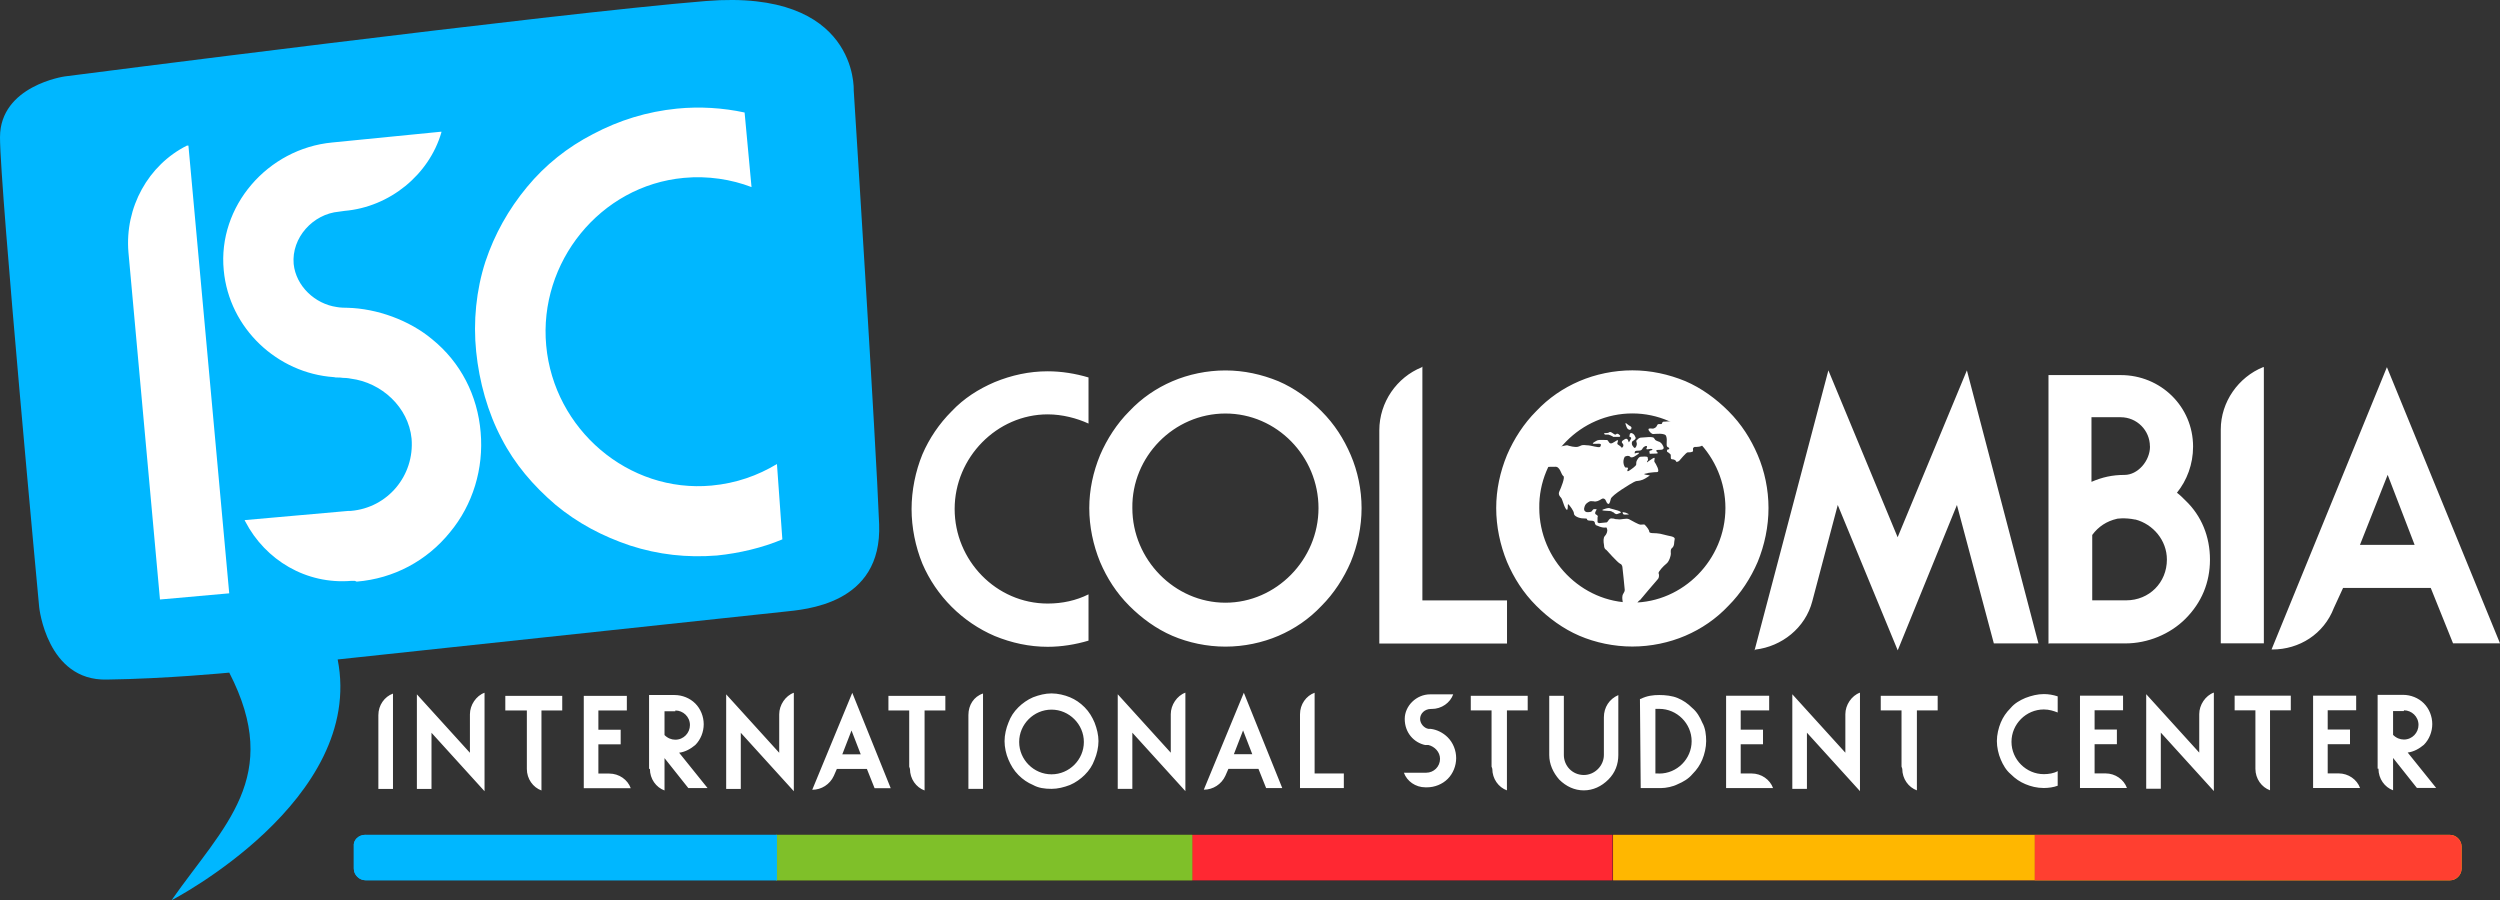 <?xml version="1.0" encoding="UTF-8"?><svg id="Capa_1" xmlns="http://www.w3.org/2000/svg" viewBox="0 0 296 106.59"><rect x="0" y="0" width="296" height="106.59" fill="#333333" stroke="none"/><defs><style>.cls-1{fill:#00b7ff;}.cls-1,.cls-2,.cls-3,.cls-4{fill-rule:evenodd;}.cls-5,.cls-2{fill:#fff;}.cls-6{fill:#ffb700;}.cls-3{fill:#ff3f30;}.cls-7{fill:#a4d200;}.cls-8{fill:#e8001c;}.cls-9{fill:#7fc029;}.cls-4{fill:#fece00;}.cls-10{fill:#ff2832;}.cls-11{fill:#fe5419;}</style></defs><path class="cls-5" d="m284.62,84.1c.91,0,1.73.73,1.73,1.73,0,.91-.73,1.73-1.73,1.73-.46,0-.91-.18-1.28-.55v-2.82h1.28v-.09Zm-3.01,6.92c0,1.18.73,2.19,1.73,2.55h0v-3.83l2.82,3.55h2.28l-3.37-4.19c.73-.09,1.37-.46,1.91-.91.64-.64,1-1.55,1-2.46s-.36-1.82-1-2.46-1.55-1-2.46-1h-3.01v8.74h.09Zm-7.74-8.65v10.93h5.56c-.36-1-1.37-1.73-2.55-1.73h-1.28v-3.46h2.64v-1.73h-2.64v-2.28h3.37v-1.73s-5.1,0-5.1,0Zm-6.83,8.65c0,1.18.73,2.19,1.73,2.55h0v-9.47h2.46v-1.73h-6.65v1.73h2.46v6.92Zm-6.65-1.91l-6.28-6.92v11.2h1.73v-6.65l6.28,6.92v-11.66c-1,.36-1.73,1.46-1.73,2.55v4.55Zm-14.12-6.74v10.93h5.56c-.36-1-1.37-1.73-2.55-1.73h-1.28v-3.46h2.64v-1.73h-2.64v-2.28h3.37v-1.73s-5.1,0-5.1,0Zm-2.64,8.93c-.46.27-1.09.36-1.64.36-2.09,0-3.83-1.73-3.83-3.83s1.73-3.83,3.83-3.83c.64,0,1.18.18,1.64.36v-1.91c-.55-.18-1.09-.27-1.64-.27-.73,0-1.46.18-2.19.46-.64.27-1.28.64-1.73,1.18-.55.55-.91,1.09-1.18,1.73-.27.64-.46,1.46-.46,2.19s.18,1.55.46,2.19c.27.64.64,1.28,1.18,1.73.55.55,1.09.91,1.73,1.18.64.27,1.37.46,2.19.46.55,0,1.18-.09,1.64-.27v-1.73Zm-18.4-.27c0,1.18.73,2.19,1.73,2.55h0v-9.47h2.46v-1.73h-6.74v1.73h2.46v6.65l.09.27Zm-6.74-1.91l-6.28-6.92v11.2h1.73v-6.65l6.28,6.92v-11.66c-1,.36-1.73,1.46-1.73,2.55v4.55Zm-14.12-6.74v10.93h5.56c-.36-1-1.37-1.73-2.55-1.73h-1.28v-3.46h2.64v-1.73h-2.64v-2.28h3.37v-1.73s-5.1,0-5.1,0Zm-8.01,9.2h-.36v-7.65h.46c2.09,0,3.83,1.73,3.83,3.83s-1.73,3.83-3.83,3.83h-.09Zm-2.09,1.73h2.37c.64,0,1.46-.18,2-.46.64-.27,1.28-.64,1.73-1.18.55-.55.91-1.09,1.18-1.73.27-.64.46-1.46.46-2.19s-.09-1.55-.46-2.19c-.27-.64-.64-1.28-1.18-1.73-.55-.55-1.09-.91-1.73-1.18s-1.46-.36-2.19-.36-1.46.09-2.19.46h-.09l.09,10.56Zm-2.64-11.02h0c-1.09.46-1.73,1.46-1.73,2.64v4.46c0,1.28-1.09,2.37-2.37,2.37-1.37,0-2.37-1.09-2.37-2.37v-7.01h-1.73v7.01c0,1.09.46,2.09,1.18,2.91.82.82,1.82,1.28,2.91,1.28s2.09-.46,2.91-1.28,1.18-1.82,1.18-2.91v-7.1Zm-14.94,8.74c0,1.18.73,2.19,1.73,2.55h0v-9.47h2.46v-1.73h-6.74v1.73h2.46v6.65l.09.27Zm-7.92-2.82h.36c.73.18,1.37.82,1.37,1.64,0,.91-.73,1.64-1.64,1.64h-2.64c.36,1,1.37,1.73,2.55,1.73h.18c.91,0,1.82-.36,2.46-1s1-1.55,1-2.46-.36-1.82-1-2.46c-.55-.55-1.28-.91-2-1h-.27c-.55-.09-1-.64-1-1.18,0-.64.55-1.18,1.28-1.18h.09c1.18,0,2.19-.73,2.55-1.73h-2.73c-1.64,0-3.01,1.37-3.01,2.91,0,1.64,1.09,2.82,2.46,3.1Zm-14.85,5.1h5.19v-1.73h-3.46v-9.56h0c-1,.36-1.73,1.37-1.73,2.55v8.74Zm-7.83-4.01l1.09-2.82,1.09,2.82h-2.19Zm-.64,1.73h3.55l.91,2.28h1.91l-4.55-11.29-4.74,11.48h0c1.09,0,2.09-.64,2.55-1.64l.36-.82Zm-6.83-1.91l-6.28-6.92v11.2h1.73v-6.65l6.28,6.92v-11.66c-1,.36-1.73,1.46-1.73,2.55v4.55Zm-14.12-5.1c2.09,0,3.83,1.73,3.83,3.83s-1.73,3.83-3.83,3.83-3.83-1.73-3.83-3.83,1.73-3.83,3.83-3.83Zm0,9.38c.73,0,1.46-.18,2.19-.46.64-.27,1.28-.73,1.73-1.18.55-.55.91-1.09,1.18-1.82.27-.64.46-1.46.46-2.19s-.18-1.46-.46-2.19c-.27-.64-.64-1.28-1.18-1.82s-1.09-.91-1.73-1.18-1.46-.46-2.19-.46-1.46.18-2.19.46c-.64.27-1.28.73-1.73,1.18-.55.55-.91,1.09-1.18,1.82-.27.64-.46,1.46-.46,2.19s.18,1.55.46,2.19c.27.64.64,1.28,1.18,1.82s1.09.91,1.73,1.18c.64.36,1.37.46,2.19.46Zm-9.84-8.74v8.74h1.73v-11.29h0c-1.09.36-1.73,1.37-1.73,2.55Zm-6.92,6.38c0,1.18.73,2.19,1.73,2.55h0v-9.47h2.46v-1.73h-6.74v1.73h2.46v6.65l.09.27Zm-8.01-1.73l1.09-2.82,1.09,2.82h-2.19Zm-.64,1.73h3.55l.91,2.28h1.91l-4.55-11.29-4.74,11.48h0c1.09,0,2.09-.64,2.55-1.64l.36-.82Zm-6.83-1.91l-6.28-6.92v11.2h1.73v-6.65l6.28,6.92v-11.66c-1,.36-1.73,1.46-1.73,2.55v4.55Zm-12.3-5.01c.91,0,1.73.73,1.73,1.73,0,.91-.73,1.73-1.73,1.73-.46,0-.91-.18-1.28-.55v-2.82h1.28v-.09Zm-3.01,6.92c0,1.18.73,2.19,1.73,2.55h0v-3.83l2.82,3.55h2.28l-3.37-4.19c.73-.09,1.37-.46,1.91-.91.64-.64,1-1.55,1-2.46s-.36-1.82-1-2.46-1.55-1-2.46-1h-3.01v8.74h.09Zm-7.83-8.65v10.93h5.56c-.36-1-1.37-1.73-2.55-1.73h-1.28v-3.46h2.64v-1.73h-2.64v-2.28h3.37v-1.73s-5.1,0-5.1,0Zm-6.74,8.65c0,1.18.73,2.19,1.73,2.55h0v-9.47h2.46v-1.73h-6.74v1.73h2.55v6.92Zm-6.74-1.91l-6.28-6.92v11.2h1.73v-6.65l6.28,6.92v-11.66c-1,.36-1.73,1.46-1.73,2.55v4.55Zm-10.84-4.46v8.74h1.73v-11.29h0c-1,.36-1.73,1.37-1.73,2.55Z"/><path class="cls-1" d="m27.14,79.63c6.38,12.39-.64,18.12-6.83,26.96,0,0,22.95-11.84,19.67-28.51l52.82-5.65c2.46-.27,11.66-.82,11.29-10.38-.36-9.56-3.01-51.37-3.01-51.37,0,0,.55-12.02-17.49-10.56C65.58,1.58,7.65,9.05,7.65,9.05c0,0-7.65,1.09-7.65,7.2s4.64,55.65,4.64,55.65c0,0,.91,8.74,8.01,8.56,7.01-.09,14.48-.82,14.48-.82"/><path class="cls-5" d="m15.21,29.9l3.73,41.08,8.2-.73-4.83-53.01h-.18c-4.55,2.28-7.38,7.29-6.92,12.66m24.32,14.75c.27.09.55,0,1.09.09.55,0,.91.09.91.09,3.64.46,6.83,3.37,7.2,7.1.36,4.37-2.82,8.2-7.2,8.56h-.27l-12.3,1.09.09.18c2.37,4.55,7.2,7.47,12.57,7.01h.36c.09,0,.18.09.27.09,4.37-.36,8.29-2.46,11.02-5.83,2.73-3.28,4.01-7.56,3.64-11.84-.36-4.37-2.37-8.29-5.74-11.02-2.73-2.28-6.56-3.64-10.02-3.73-.91,0-1.28-.09-1.28-.09-2.55-.36-4.83-2.46-5.1-5.1-.27-3.1,2.28-5.92,5.37-6.19l.64-.09c5.37-.46,10.02-4.28,11.48-9.29v-.09l-12.93,1.28c-7.65.73-13.57,7.56-12.84,15.12.64,6.92,6.38,12.2,13.02,12.66Zm52.46,10.29c-2.28,1.37-4.83,2.28-7.74,2.55-9.84.91-18.67-6.65-19.58-16.58-.91-9.84,6.38-18.94,16.3-19.85,2.82-.27,5.65.18,8.01,1.09l-.82-8.83c-2.55-.55-5.28-.73-8.01-.46-3.55.36-6.83,1.37-9.93,3.01-3.01,1.55-5.65,3.64-7.83,6.28s-3.83,5.56-4.92,8.83c-1.09,3.37-1.46,7.1-1.09,10.66.36,3.55,1.37,7.2,3.01,10.29,1.55,3.01,3.73,5.56,6.38,7.83,2.64,2.19,5.56,3.73,8.83,4.83,3.37,1.09,6.74,1.46,10.29,1.18,2.64-.27,5.37-.91,7.74-1.91l-.64-8.93Z"/><path class="cls-4" d="m240.9,98.85h49.18c.73,0,1.37.64,1.37,1.37v2.64c0,.73-.64,1.37-1.37,1.37h-49.18v-5.37Z"/><rect class="cls-11" x="190.99" y="98.85" width="49.91" height="5.37"/><rect class="cls-8" x="141.17" y="98.85" width="49.73" height="5.37"/><rect class="cls-7" x="91.9" y="98.85" width="49.27" height="5.37"/><path class="cls-1" d="m43.26,98.85h48.73v5.37h-48.73c-.73,0-1.37-.64-1.37-1.37v-2.64c-.09-.73.55-1.37,1.37-1.37"/><path class="cls-3" d="m240.9,98.85h49.18c.73,0,1.37.64,1.37,1.37v2.64c0,.73-.64,1.37-1.37,1.37h-49.18v-5.37Z"/><rect class="cls-6" x="190.99" y="98.85" width="49.91" height="5.37"/><rect class="cls-10" x="141.17" y="98.85" width="49.73" height="5.37"/><rect class="cls-9" x="91.9" y="98.85" width="49.27" height="5.37"/><path class="cls-1" d="m43.26,98.85h48.73v5.37h-48.73c-.73,0-1.37-.64-1.37-1.37v-2.64c-.09-.73.55-1.37,1.37-1.37"/><path class="cls-5" d="m279.42,64.51l3.28-8.29,3.19,8.29h-6.47Zm-2,5.1h10.38l2.64,6.56h5.56l-13.39-32.7-13.66,33.43h.09c3.19,0,6.1-1.82,7.29-4.92l1.09-2.37Zm-14.48-18.76v25.32h5.1v-32.7h-.09c-2.91,1.18-5.01,4.1-5.01,7.38Zm-10.11,10.66c2.09.55,3.73,2.46,3.73,4.74,0,2.73-2.09,4.83-4.83,4.83h-4.01v-7.74c.73-1,1.73-1.64,2.91-1.91-.09,0,.91-.18,2.19.09Zm1.73-8.65c0,1.73-1.46,3.37-3.01,3.37-1.46,0-2.64.27-3.92.82v-7.65h3.46c1.91,0,3.46,1.55,3.46,3.46Zm-11.93,23.32h9.02c2.64,0,5.28-1.09,7.1-2.91,1.91-1.91,2.91-4.28,2.91-7.01s-1-5.19-2.91-7.01c-.36-.36-.64-.64-1-.91,1.18-1.46,1.91-3.37,1.91-5.46,0-4.74-3.83-8.47-8.56-8.47h-8.56v31.79h.09Zm-34.88.82l.09-.09c3.1-.36,5.92-2.55,6.74-5.74l3.01-11.38,7.1,17.21,7.01-17.21,4.37,16.39h5.28l-8.47-32.33-8.2,19.76-8.2-19.76-8.74,33.15Zm-14.48-28.05c6.1,0,11.02,5.1,11.02,11.2s-5.01,11.2-11.02,11.2-11.02-5.1-11.02-11.2c-.09-6.1,4.92-11.2,11.02-11.2Zm0,27.6c2.19,0,4.37-.46,6.28-1.28,1.91-.82,3.64-2,5.1-3.55,1.46-1.46,2.64-3.28,3.46-5.19.82-2,1.28-4.19,1.28-6.38s-.46-4.37-1.28-6.28-1.91-3.64-3.46-5.19c-1.46-1.46-3.19-2.73-5.1-3.55-2-.82-4.1-1.28-6.28-1.28s-4.37.46-6.28,1.28c-1.91.82-3.64,2-5.1,3.55-1.46,1.46-2.64,3.28-3.46,5.19-.82,2-1.28,4.1-1.28,6.28s.46,4.37,1.28,6.38c.82,1.91,1.91,3.64,3.46,5.19,1.46,1.46,3.19,2.73,5.1,3.55,1.91.82,4.1,1.28,6.28,1.28Zm-29.96-.36h15.12v-5.1h-10.02v-27.69l-.09.09c-2.91,1.18-5.01,4.1-5.01,7.47v25.23Zm-18.22-27.23c6.1,0,11.02,5.1,11.02,11.2s-5.01,11.2-11.02,11.2-11.02-5.1-11.02-11.2c-.09-6.1,4.92-11.2,11.02-11.2Zm0,27.6c2.19,0,4.37-.46,6.28-1.28,1.91-.82,3.64-2,5.1-3.55,1.46-1.46,2.64-3.28,3.46-5.19.82-2,1.28-4.19,1.28-6.38s-.46-4.37-1.28-6.28-1.91-3.64-3.46-5.19c-1.46-1.46-3.19-2.73-5.1-3.55-2-.82-4.1-1.28-6.28-1.28s-4.37.46-6.28,1.28c-1.91.82-3.64,2-5.1,3.55-1.46,1.46-2.64,3.28-3.46,5.19-.82,2-1.28,4.1-1.28,6.28s.46,4.37,1.28,6.38c.82,1.91,1.91,3.64,3.46,5.19,1.46,1.46,3.19,2.73,5.1,3.55,1.91.82,4.1,1.28,6.28,1.28Zm-16.21-6.19c-1.46.73-3.1,1.09-4.83,1.09-6.1,0-11.02-5.1-11.02-11.2s5.01-11.2,11.02-11.2c1.73,0,3.46.46,4.83,1.09v-5.46c-1.55-.46-3.19-.73-4.83-.73-2.19,0-4.28.46-6.28,1.28-1.91.82-3.64,1.91-5.1,3.46-1.46,1.46-2.64,3.19-3.46,5.1-.82,2-1.28,4.28-1.28,6.47s.46,4.46,1.28,6.47c.82,1.91,2,3.64,3.46,5.1s3.19,2.64,5.1,3.46c2,.82,4.1,1.28,6.28,1.28,1.64,0,3.28-.27,4.83-.73v-5.46Z"/><path class="cls-2" d="m197.18,49.94s-.27-.09-.36.09c-.09.18,0,.18-.27.18s-.27,0-.36.18c-.09.18-.18.27-.46.36-.18,0-.55-.09-.55.09s.36.55.55.55,1.46-.18,1.55.27c.18.46-.09,1.18.18,1.28s.18.27.09.27-.18,0-.18.18.09.09.27.27c.18.18.18.09.18.36s0,.36.18.36c.27,0,.46.18.46.27s.27,0,.36-.09c.09-.09.82-1,1-1s.64,0,.64-.18-.09-.36.18-.46c.27,0,.82,0,1-.27.27-.18.73-.46.27-.55-.18,0-.36-.18-.27-.36h.36c.09,0,.27-.09.27-.18.09-.18.18-.36.27-.46s.36-.46,0-.46c-.09,0-.18-.18,0-.27,0,0,.27-.55.55-.55.09,0,.82-.09.73-.18q-.09-.09-.64-.09c-.09,0-.09-.09-.18-.09h-.27c-.46,0-.36,0-.55-.09-.18-.18-.36-.09-1.28-.09s-1.18,0-1.46.09c-.18.18-.09.27-.55.27-.55.27-1.73.27-1.73.27m-5.01,10.84v.09c.09.09.18.09.27.09s.64,0,.36-.09c-.18-.09-.36-.18-.55-.18-.18-.09-.09,0-.09.09Zm-1.82-.27s-1,0-.46-.18.64-.18.82-.09c.27.09,1.64.36,1.09.55-.09,0-.36.18-.46.09-.09,0-.18-.09-.27-.18q-.09,0-.18-.09c-.18-.09-.36-.09-.55-.09Zm-1.18,1.37c.09,0,.09.09.18.09.18,0,.73-.09.91-.09.18-.09.27-.55.64-.46.36,0,.18.09.64.09.46.09,1-.18,1.37,0s1.09.64,1.37.64.46-.09.55.09c.18.18.46.55.46.73s.36.18.36.18c.09,0,.82,0,1.37.18s1.37.18,1.28.55,0,.73-.27,1c-.27.18-.18.55-.18.73s-.18.91-.55,1.18c-.36.27-.91.91-.91,1.09.09.18.09.55-.09.73-.18.18-2.09,2.46-2.09,2.46,0,0-.36.18-.36.55,0,.27.18.46.09.64-.09.18-.36.36-.27.64,0,.27,0,.73.09.82.09.18.91.73-.09.36s-1.28-.46-1.28-.64-.27-2.37-.27-2.37c0,0-.09-.46.09-.73q.18-.27.18-.46c0-.18-.27-2.64-.27-2.64,0,0,0-.36-.27-.46s-1.64-1.64-1.64-1.64c0,0-.27-.09-.27-.55-.09-.46-.09-.91.09-1.09.18-.18.36-.55.27-.82-.09-.27,0-.18-.36-.18-.27,0-.73-.18-.91-.27h0s-.09,0-.09-.09c-.18-.09.09-.46-.55-.46-.55,0-.46-.18-.46-.18,0,0,.09-.09-.46-.09-.46,0-1.09-.27-1.09-.55,0-.36-.55-1-.55-1,0,0-.18-.27-.18,0s0,.82-.27.36-.36-1.09-.55-1.28c-.09-.09-.36-.36-.18-.73s.73-1.73.46-1.82c-.27-.18-.36-1.18-1-1.09-.64,0-1.55,0-1.91.18-.36.18-.82.46-1.09.46s-1.09.27-1.28.27c-.18.09-1.28.27-.09-.09,1.18-.36,1.09-.46,1-.55-.09-.09-.36,0-.27-.27.09-.27.09-.55.36-.55.18,0,.55,0,.64-.09.09-.18-.09-.18-.36-.09-.27,0-.36,0-.27-.09.09-.09.09-.18.27-.27.27,0,.64.09.73-.09s.09-.46.36-.55c.27-.09.55-.27.82-.27s2.28-.55,2.55-.55c.27.09.91.27,1.28.18.36-.09.36-.27,1-.18.64,0,1.46.36,1.64.18.09-.18.18-.36-.18-.36s-1,.09-.55-.18c.46-.27.36-.27,1-.27s.55,0,.64.09c.09.09.18.46.55.27.36-.18.64-.46.64-.27s-.18.36,0,.46.36.27.36.27c0,0,.09.27.27-.09.09-.36-.36-.36-.09-.64.27-.18.46-.36.64-.09.09.27.09.36.18.18.09-.18.27-.36.18-.46s-.27-.09-.18-.18c0-.18.09-.36.18-.36s.36.09.46.36c.18.27.09.36-.18.55-.18.09-.18.18-.18.36s.18.36.18.36c0,0,.18.36.36-.09s-.18-.55.09-.73c.18-.18.27-.27.55-.27s1.37-.18,1.46.09c.18.18,0,.18.46.36.46.09.64.64.64.64,0,0,.18.36-.36.36-.64,0-.46.09-.46.18s.46.27-.18.27-.64.09-.64-.09-.09-.18.09-.27c.18,0,.36-.18.18-.18-.18-.09-.73.18-.64-.09.18-.27,0-.36-.27-.18-.27.18-.18.46-.64.46s-.46.09-.46.18c-.09.18,0,.18.18.09.27,0,.36-.09.27.09-.09.09-.55.36-.55.36,0,0-.36.18-.46,0-.18-.18-.46-.09-.64,0-.36.64,0,1.28.09,1.28.27,0,.36,0,.27.18-.09.18-.09.36.18.18.27-.18.82-.55.82-.73,0-.27,0-.36.18-.64q.18-.27.36-.27c.18,0,.82-.09.82.09s.09.27,0,.36-.18.36.09.09c.27-.18.73-.55.73-.36s-.09.36,0,.46.73,1.18.27,1.18-.82.09-1,.09c-.18.09-.64.09-.46.18s.82.09.55.18c-.27.18-.64.46-1.09.55s-.36,0-.73.18c-.36.18-2.64,1.55-2.73,2-.09.36-.18.82-.46.46l-.18-.36s-.18-.27-.46-.09c-.27.18-.64.36-.91.27-.36,0-.36-.09-.64.09s-.36.27-.46.55c-.09.27-.09.55.27.64.36,0,.55,0,.64-.18.09-.09.09-.18.27-.18s.36,0,.18.18c-.09.18-.18.36,0,.46s.27.18.18.36c0,.27,0,.46,0,.55h0Zm3.37-11.48s.09.36.27.46.27.09.36-.09c.09-.18-.09-.27-.27-.36-.27-.18-.55-.55-.36,0Zm-1.82,1.18c-.09,0-.18-.09-.27-.09h-.36c-.09,0-.27-.18,0-.18.09,0,.36,0,.46-.09.18-.18.55.27.73.27.09,0,.18-.18.27-.09.09,0,.18.09.27.18s0,.18-.09.18h-.73c0-.09-.18-.09-.27-.18Z"/></svg>